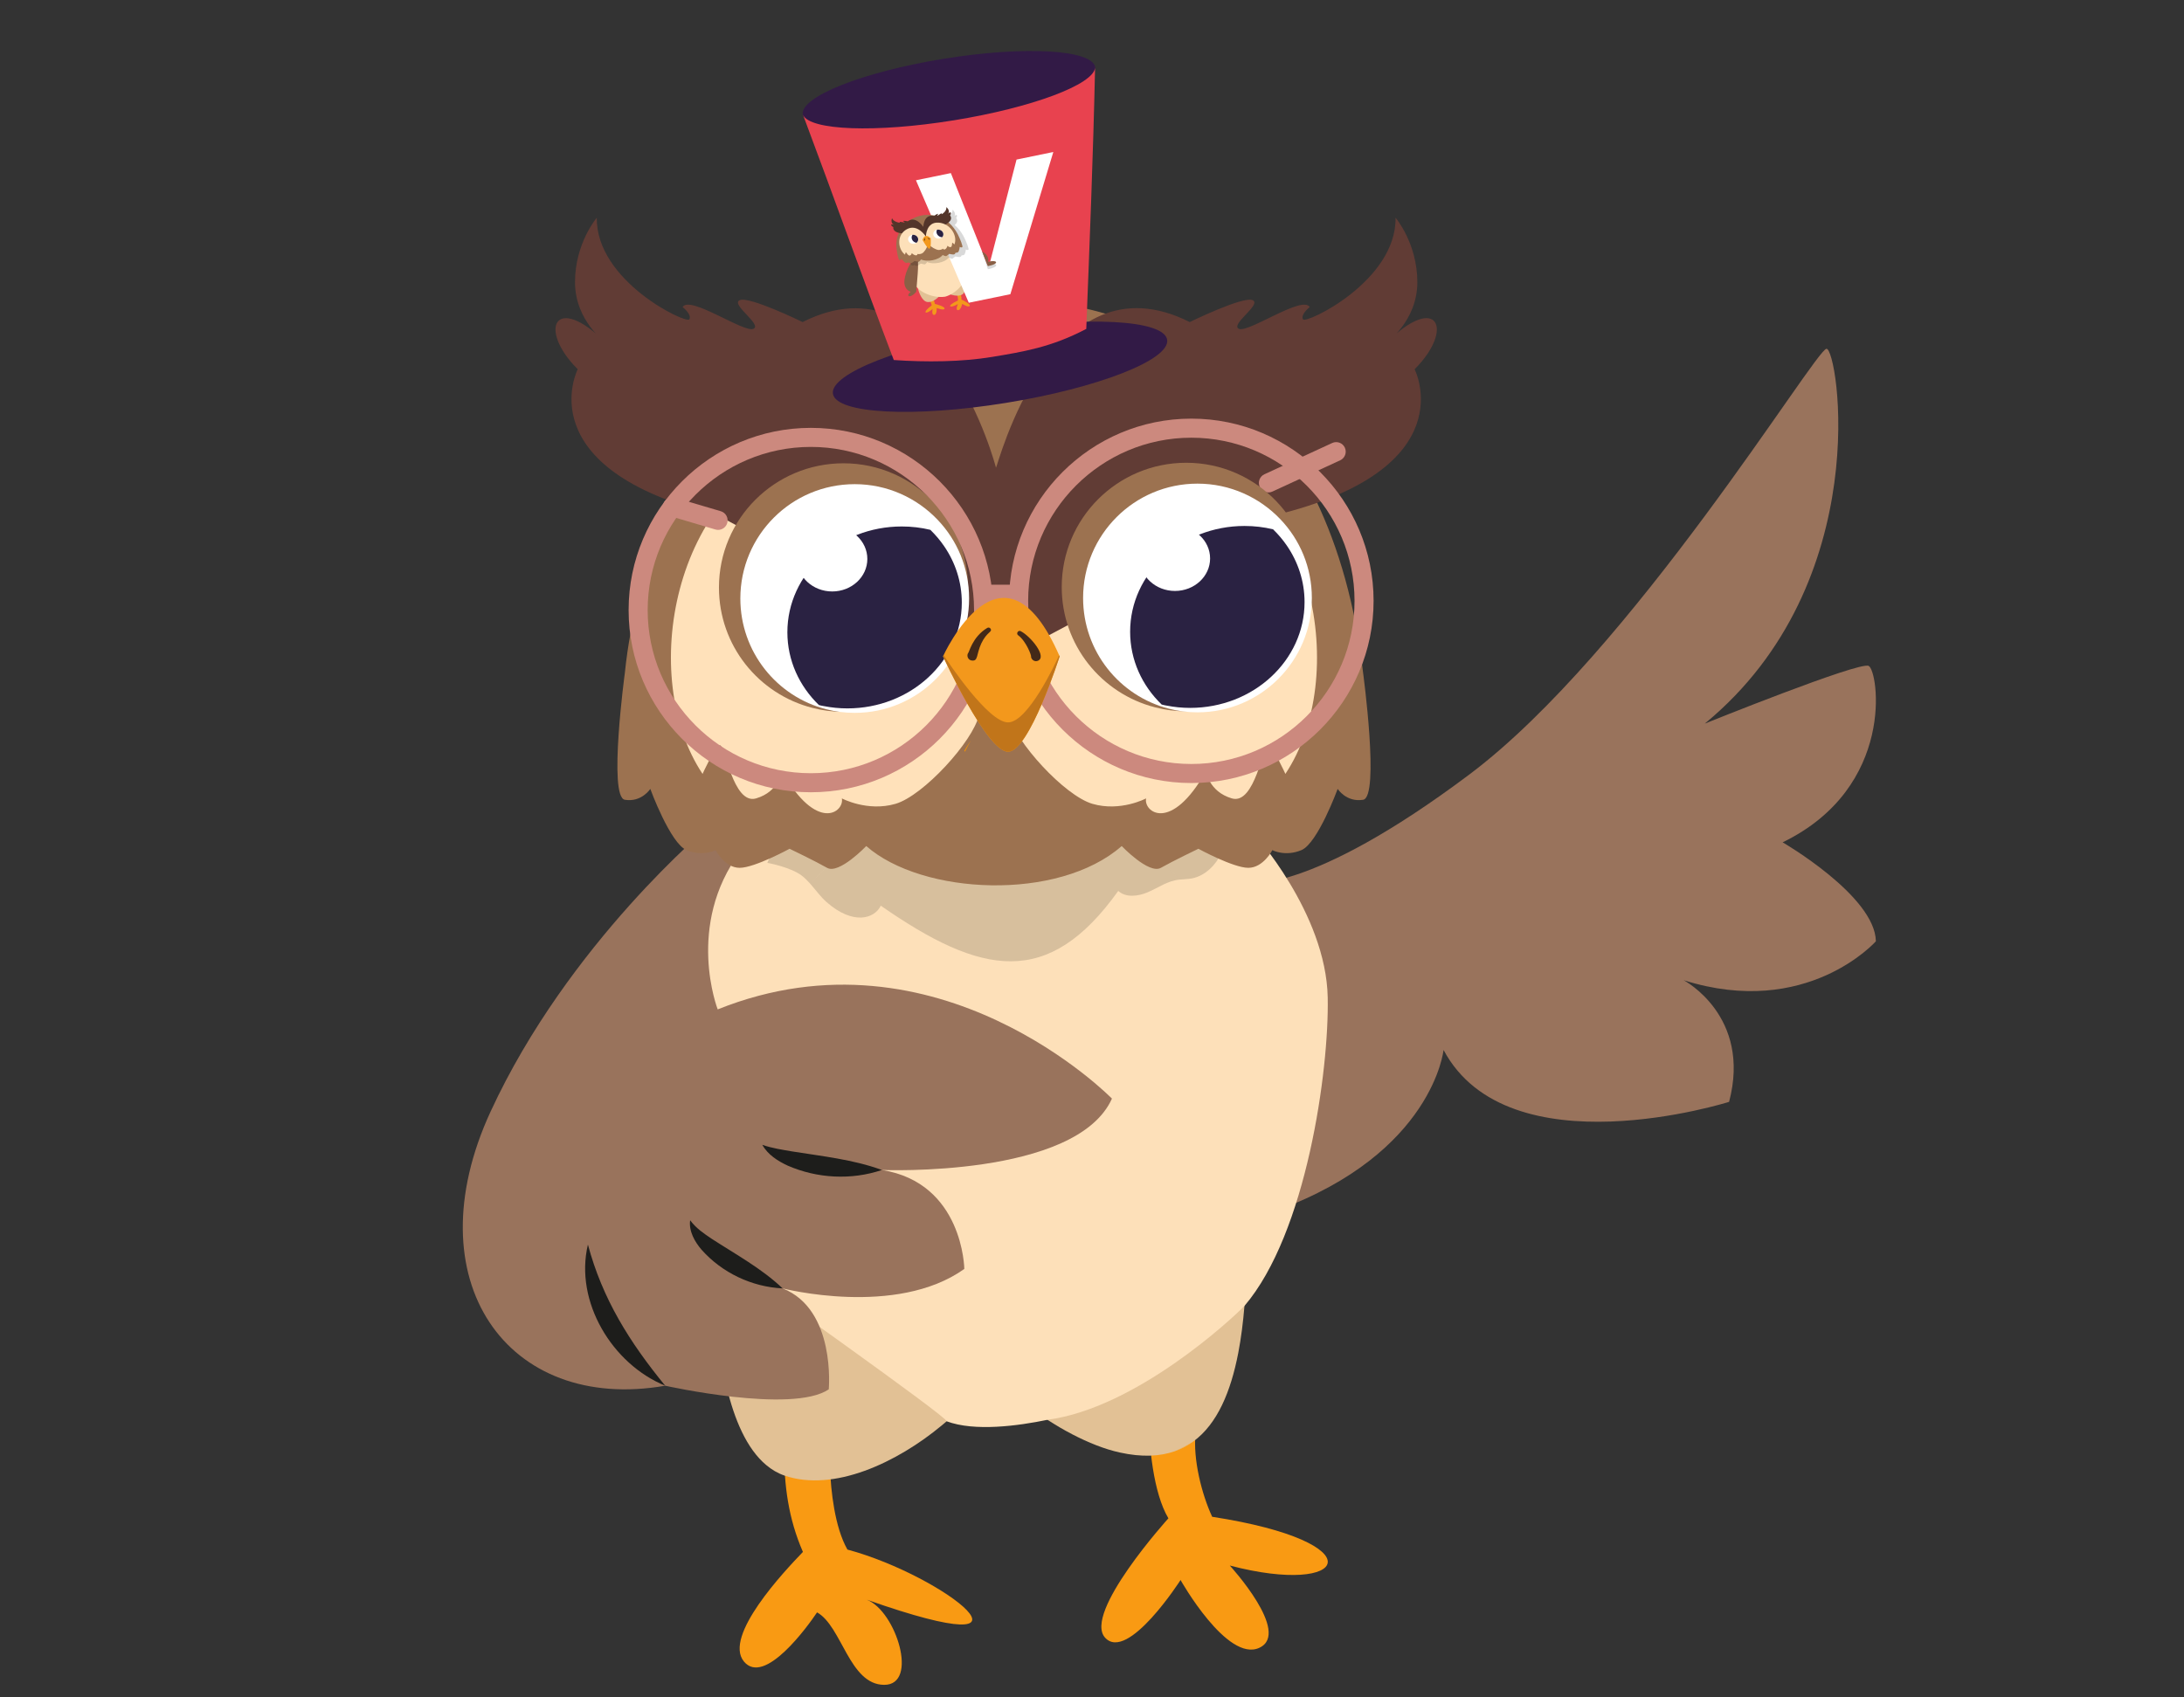 <?xml version="1.0" encoding="UTF-8"?>
<svg xmlns="http://www.w3.org/2000/svg" xmlns:xlink="http://www.w3.org/1999/xlink" viewBox="0 0 1164.21 904.88">
  <rect x="0" y="0" width="1164.21" height="904.88" fill="#333333" stroke="none"/>
  <defs>
    <style>
      .cls-1 {
        clip-path: url(#clippath);
      }

      .cls-2 {
        fill: none;
      }

      .cls-2, .cls-3, .cls-4, .cls-5, .cls-6, .cls-7, .cls-8, .cls-9, .cls-10, .cls-11, .cls-12, .cls-13, .cls-14, .cls-15, .cls-16, .cls-17, .cls-18, .cls-19, .cls-20, .cls-21, .cls-22, .cls-23, .cls-24 {
        stroke-width: 0px;
      }

      .cls-3 {
        opacity: .15;
      }

      .cls-25 {
        clip-path: url(#clippath-1);
      }

      .cls-26 {
        mix-blend-mode: soft-light;
      }

      .cls-27 {
        isolation: isolate;
      }

      .cls-4 {
        fill: #f99a13;
      }

      .cls-5 {
        fill: #613c35;
      }

      .cls-6 {
        fill: #2a2242;
      }

      .cls-7 {
        fill: #896046;
      }

      .cls-8 {
        fill: #53352a;
      }

      .cls-9 {
        fill: #1d1d1b;
      }

      .cls-10 {
        fill: #432918;
      }

      .cls-11 {
        fill: #e2c195;
      }

      .cls-12 {
        fill: #cc897e;
      }

      .cls-13 {
        fill: #d3ab7f;
      }

      .cls-14 {
        fill: #c1751a;
      }

      .cls-15 {
        fill: #9c7250;
      }

      .cls-16 {
        fill: #321a46;
      }

      .cls-17 {
        fill: #99735c;
      }

      .cls-18 {
        fill: #97735c;
      }

      .cls-19 {
        fill: #fde0b9;
      }

      .cls-20 {
        fill: #f39200;
      }

      .cls-21 {
        fill: #f3981c;
      }

      .cls-22 {
        fill: #fff;
      }

      .cls-23 {
        fill: #ffe1ba;
      }

      .cls-24 {
        fill: #e8424f;
      }
    </style>
    <clipPath id="clippath">
      <path class="cls-2" d="m489.12,126.5c.71,1.19.23,2.64-1.07,3.24-1.3.6-2.93.13-3.64-1.06-.71-1.19-.23-2.64,1.07-3.24,1.3-.6,2.93-.13,3.64,1.06Z"/>
    </clipPath>
    <clipPath id="clippath-1">
      <path class="cls-2" d="m502.35,123.5c.88,1.11.61,2.6-.59,3.33-1.2.73-2.89.43-3.76-.68-.88-1.11-.61-2.6.59-3.33,1.2-.73,2.89-.43,3.76.68Z"/>
    </clipPath>
  </defs>
  <g class="cls-27">
    <g id="Calque_1" data-name="Calque 1">
      <path class="cls-4" d="m655.55,834.72s32.91,35.86,15.79,43.85c-17.18,8.05-42.03-36.12-42.03-36.12,0,0-28.12,43.92-40.2,30.77-12.02-13.09,33.72-63.67,33.72-63.67-8.07-13.51-10.56-39.37-10.26-54.3,0,0,26.87-11.58,24.73,9.06-1.4,13.57,3.2,32.22,8.87,44.42,88.1,13.64,73.04,42.72,9.37,25.99Z"/>
      <path class="cls-4" d="m462.14,852.98c15.6,6.19,27.76,45.46,9.16,45.36-18.6-.1-22.47-31.22-35.76-38.64-4.82,7.22-28.11,39.61-39.04,26.13-10.93-13.48,21.36-47.83,31.51-58.36-7.76-17.78-10.09-35.53-10.02-54.72,11.26-2.95,23.84-8.05,24.47,9.98.41,11.86,2.43,31.44,9.26,43.48,52.32,14.08,113.93,63.21,10.42,26.76Z"/>
      <path class="cls-11" d="m394.68,677.41c2.57,26.44,2.66,46.95-2.14,52.58-2.3,2.7-4.06,5.88-5.24,9.32,4.12,17.54,10.78,33.19,21.15,41.85,2.9,2.43,6.08,4.34,9.6,5.55,13.29,4.59,28.33,2.78,42.91-2.5,14.95-5.42,29.38-14.49,40.97-24.12.91-.76,1.83-1.51,2.7-2.27,1.66-1.45,3.27-2.91,4.79-4.36l-114.72-76.04Z"/>
      <path class="cls-17" d="m664.83,470.75s32.04,7.06,118.52-57.87c86.48-64.93,184.21-226.29,190.26-226.91,6.05-.62,26.81,124.46-64.86,199.86,0,0,82.16-33.19,87.35-30.79,5.19,2.41,14.7,64.67-45.84,94.08,0,0,49.27,28.54,49.71,52.76,0,0-36.74,41.51-102.47,20.76,0,0,36.32,19.03,24.22,64.86,0,0-117.62,37.19-152.21-27.67,0,0-5.64,54.91-88.44,85.4l-16.24-174.48Z"/>
      <path class="cls-11" d="m394.68,677.41l-12.98-8.61c-.96,17.82-.16,45.99,5.6,70.51,1.18-3.44,2.94-6.62,5.24-9.32,4.8-5.63,4.72-26.14,2.14-52.58Z"/>
      <path class="cls-11" d="m636.18,768.53c-3.09,1.94-6.37,3.7-9.85,5.21,3.61-1.27,6.88-3.03,9.85-5.21Z"/>
      <path class="cls-11" d="m664.35,655.46c-163.55,108.37-117.91,77.65-127.71,84.65,5.77,5.56,13.38,11.49,21.74,16.92,4.23,2.74,8.63,5.35,13.14,7.69,8.55,4.45,17.35,8,25.54,9.77,11.61,2.55,21.26,2.09,29.26-.73,3.47-1.52,6.75-3.28,9.85-5.21,12.76-9.36,19.93-26.57,23.9-47.16,1.53-7.94,2.59-16.37,3.3-25.06.45-5.44.76-10.98.97-16.55.49-14.28,0-24.3,0-24.3Z"/>
      <path class="cls-19" d="m663.37,696.31c33.07-38.75,45.14-125.56,44.39-164.42-.86-45.2-39.78-87.94-39.78-87.94h-277.52l-24.41,63.27s22.16,103.81,28.62,170.19c0,0,111.59,78.95,109.93,80.4,14.93,5.6,38.17,2.45,53.78-.79,47.42-6.31,98.62-54.1,104.99-60.71Z"/>
      <path class="cls-17" d="m378.35,440.3s-75.33,62.45-116.84,152.39c-41.51,89.94,8.88,160.86,93.09,146.16,0,0,67.67,15.12,87.18,1.94,0,0,3.94-42.59-24.6-53.83,0,0,60.54,15.57,96.86-10.38,0,0-.55-45.84-43.95-52.76,0,0,103.62,4.32,122.65-38.05,0,0-92.54-94.77-210.16-47.57,0,0-17.4-44.71,12.06-84.19l-16.29-13.71Z"/>
      <g class="cls-26">
        <path class="cls-9" d="m470.1,623.83c-16.33,5.5-34.44,4.53-50.21-2.33-5.2-2.42-10.59-5.78-13.52-11.08,5.53,1.9,10.67,2.59,15.89,3.51,15.76,2.53,32.69,4.3,47.83,9.89h0Z"/>
      </g>
      <g class="cls-26">
        <path class="cls-9" d="m417.18,686.96c-16.46-.81-32.27-8.31-43.22-20.64-3.56-4.13-6.87-9.88-6.07-15.69,3.36,4.48,7.31,7.03,11.43,9.84,12.68,8.24,26.77,15.91,37.87,26.48h0Z"/>
      </g>
      <g class="cls-26">
        <path class="cls-9" d="m354.6,738.85c-28.25-11.5-48.47-44.9-41.2-75.24,7.72,28.9,22.12,51.92,41.2,75.24h0Z"/>
      </g>
      <g>
        <path class="cls-3" d="m628.81,469c-6.57.63-11.15,4.28-17.01,6.74-5.11,2.21-11.71,2.98-15.7-.72-37.34,52.31-72.96,45.16-126.59,7.88-3.23,6.83-14.63,10.73-29.09-2.09-3.05-2.74-5.61-6.32-8.41-9.49,8.53-9.43,17.38-17.9,25.73-23.51,35.07,6.09,18.68,5.89,73.63-.48,55.06,6.38,38.62,6.57,73.82.42,7.66,5.25,15.7,12.71,23.61,21.24Z"/>
        <path class="cls-3" d="m458.3,447.4c-8.53,5.67-17.57,14.26-26.29,23.92-1.49-1.67-3.05-3.28-4.73-4.53-5.65-4.25-17.41-6.68-18.25-6.68,5.05-12.05,8.53-19.81,8.53-19.81l40.74,7.1Z"/>
        <path class="cls-3" d="m651.42,454.2c-3.05,6.74-8.78,12.83-16.26,14.2-2.12.36-4.24.36-6.35.6-8.1-8.71-16.32-16.35-24.17-21.6l40.74-7.1s2.37,5.31,6.04,13.9Z"/>
      </g>
      <path class="cls-15" d="m726.62,358.77c-32.77-287.46-368.97-241.46-393.53,0,0,0-8.95,66.21,0,67.66,8.95,1.45,13.56-5.8,13.56-5.8,0,0,10.62,29.03,19.33,32.65,8.71,3.63,15.48,0,15.48,0,0,0,4.84,9.43,12.82,9.43s26.61-10.16,26.61-10.16c0,0,13.62,6.53,19.99,10.16,6.37,3.63,20.89-11.61,20.89-11.61,29.81,26.2,102.45,29.63,136.17,0,0,0,14.51,15.24,20.89,11.61,6.37-3.63,19.99-10.16,19.99-10.16,0,0,18.62,10.16,26.61,10.16s12.82-9.43,12.82-9.43c0,0,6.77,3.63,15.48,0,8.71-3.63,19.33-32.65,19.33-32.65,0,0,4.61,7.26,13.56,5.8,8.95-1.45,0-67.66,0-67.66Z"/>
      <g>
        <path class="cls-23" d="m528.58,311.18s-26.63-100.27-98.58-75.6c-71.95,24.67-89.82,125.54-55.49,177.06,0,0,6.52-14.51,9.18-15.24,2.66-.73,7.01,31.93,19.35,28.3,12.34-3.63,13.79-14.51,13.79-14.51,18.65,33.16,33.37,21.74,31.93,14.51,0,0,13.63,7.26,28.58,2.9,14.95-4.35,41.32-33.38,44.46-47.17,3.14-13.79,6.77-70.26,6.77-70.26Z"/>
        <path class="cls-23" d="m531.12,311.18s26.63-100.27,98.58-75.6c71.95,24.67,89.82,125.54,55.49,177.06,0,0-6.52-14.51-9.18-15.24-2.66-.73-7.01,31.93-19.35,28.3-12.34-3.63-13.79-14.51-13.79-14.51-18.65,33.16-33.37,21.74-31.93,14.51,0,0-13.63,7.26-28.58,2.9-14.95-4.35-41.32-33.38-44.46-47.17-3.14-13.79-6.77-70.26-6.77-70.26Z"/>
      </g>
      <path class="cls-5" d="m679.69,274.69c101.71-24.74,74.39-77.81,74.39-77.81,21.52-21.52,12.1-41.08-15-14.15,0,0,16.45-11.49,16.45-32.29s-11.61-34.35-11.61-34.35c.48,33.86-47.89,56.84-49.34,54.18-1.45-2.66,3.58-6.53,3.58-6.53-3.67-6.53-32.61,13.79-37.68,11.61-5.07-2.18,12.33-13.06,7.25-15.31-5.08-2.25-33.52,11.68-33.52,11.68-73.88-37.23-102.54,77.64-103.29,77.64,0,0-29.64-114.65-103.08-77.64,0,0-28.45-13.92-33.52-11.68-5.08,2.25,12.32,13.13,7.25,15.31-5.07,2.18-34.01-18.14-37.68-11.61,0,0,5.03,3.87,3.58,6.53-1.45,2.66-49.83-20.32-49.34-54.18,0,0-11.61,13.55-11.61,34.35s16.45,32.29,16.45,32.29c-27.05-26.88-36.56-7.41-15,14.15,0,0-27.32,53.07,74.39,77.81l148.67,78.93,148.67-78.93Z"/>
      <path class="cls-12" d="m382.79,282.53c-.47,0-.96-.06-1.44-.21l-24.37-7.19c-2.7-.79-4.23-3.62-3.44-6.31.8-2.68,3.62-4.26,6.31-3.44l24.37,7.19c2.69.79,4.23,3.62,3.44,6.31-.65,2.21-2.68,3.65-4.87,3.65Z"/>
      <path class="cls-12" d="m676.15,262.56c-1.93,0-3.76-1.1-4.62-2.95-1.17-2.55-.06-5.57,2.49-6.74l36.13-16.67c2.54-1.18,5.57-.06,6.74,2.49,1.17,2.55.06,5.57-2.49,6.74l-36.13,16.67c-.69.32-1.41.47-2.12.47Z"/>
      <path class="cls-15" d="m516.03,313.28c0,36.61-29.77,66.26-66.39,66.26-5.7,0-11.29-.72-16.54-2.1-28.66-7.29-49.85-33.24-49.85-64.16,0-36.61,29.71-66.26,66.39-66.26,18.92,0,36.02,7.95,48.13,20.65,11.34,11.87,18.26,27.88,18.26,45.61Z"/>
      <path class="cls-22" d="m516.59,319.12c0,33.69-27.34,60.97-60.97,60.97-5.23,0-10.37-.66-15.19-1.93-26.32-6.71-45.78-30.59-45.78-59.04,0-33.69,27.29-60.97,60.97-60.97,17.38,0,33.08,7.32,44.2,19,10.42,10.92,16.77,25.66,16.77,41.97Z"/>
      <path class="cls-6" d="m512.7,321.31c0,31.16-27.34,56.4-60.97,56.4-4.27,0-8.48-.42-12.55-1.22-.86-.14-1.78-.33-2.64-.56-10.47-10.11-16.82-23.78-16.82-38.82,0-31.16,27.34-56.4,60.97-56.4,5.28,0,10.37.61,15.24,1.79,2.74,2.68,5.23,5.59,7.37,8.74,5.94,8.69,9.4,18.99,9.4,30.08Z"/>
      <ellipse class="cls-22" cx="443.62" cy="298.03" rx="18.73" ry="17.33"/>
      <path class="cls-15" d="m698.75,313c0,36.61-29.76,66.26-66.39,66.26-5.7,0-11.29-.72-16.54-2.1-28.66-7.29-49.85-33.24-49.85-64.16,0-36.61,29.71-66.26,66.39-66.26,18.92,0,36.02,7.95,48.13,20.65,11.34,11.87,18.26,27.88,18.26,45.61Z"/>
      <path class="cls-22" d="m699.3,318.84c0,33.69-27.34,60.97-60.97,60.97-5.23,0-10.37-.66-15.19-1.93-26.32-6.71-45.78-30.59-45.78-59.04,0-33.69,27.28-60.97,60.97-60.97,17.38,0,33.08,7.32,44.2,19,10.42,10.92,16.77,25.66,16.77,41.97Z"/>
      <path class="cls-6" d="m695.41,321.04c0,31.16-27.34,56.4-60.97,56.4-4.27,0-8.48-.42-12.55-1.22-.86-.14-1.78-.33-2.64-.56-10.47-10.1-16.82-23.78-16.82-38.82,0-31.16,27.34-56.4,60.97-56.4,5.28,0,10.37.61,15.24,1.79,2.74,2.68,5.23,5.59,7.37,8.74,5.94,8.69,9.4,18.99,9.4,30.08Z"/>
      <path class="cls-22" d="m645.06,297.76c0,9.57-8.39,17.33-18.73,17.33s-18.73-7.76-18.73-17.33,8.39-17.33,18.73-17.33,18.73,7.76,18.73,17.33Z"/>
      <path class="cls-20" d="m514.05,400.31s1.22-2.18,3.45-5.39c-1.52,2.69-2.59,4.83-3.1,5.89-.25-.3-.36-.51-.36-.51Z"/>
      <path class="cls-20" d="m585.38,400.31s-.1.2-.3.66c-.91-2.18-1.88-4.22-2.85-6.15,1.07,1.73,2.08,3.56,3.15,5.49Z"/>
      <path class="cls-12" d="m432.24,422.43c-53.57,0-97.15-43.58-97.15-97.15s43.58-97.15,97.15-97.15,97.15,43.58,97.15,97.15-43.58,97.15-97.15,97.15Zm0-184.14c-47.96,0-86.99,39.03-86.99,86.99s39.03,86.99,86.99,86.99,86.99-39.03,86.99-86.99-39.03-86.99-86.99-86.99Z"/>
      <path class="cls-12" d="m635.06,417.51c-53.57,0-97.15-43.58-97.15-97.15s43.58-97.15,97.15-97.15,97.15,43.58,97.15,97.15-43.58,97.15-97.15,97.15Zm0-184.13c-47.96,0-86.99,39.03-86.99,86.99s39.03,86.98,86.99,86.98,86.99-39.02,86.99-86.98-39.03-86.99-86.99-86.99Z"/>
      <path class="cls-12" d="m542.99,321.93h-18.45c-2.81,0-5.08-2.27-5.08-5.08s2.28-5.08,5.08-5.08h18.45c2.81,0,5.08,2.27,5.08,5.08s-2.28,5.08-5.08,5.08Z"/>
      <path class="cls-21" d="m564.85,349.95c-30.52-70.07-62.16,0-62.16,0,0,0,23.36,50.86,34.66,50.86s27.5-50.86,27.5-50.86Z"/>
      <path class="cls-14" d="m564.84,349.97s-16.2,50.86-27.49,50.86-34.66-50.86-34.66-50.86c0,0,.09-.22.31-.66,2.7,4.16,23.82,35.86,34.35,35.86s25.14-31.12,27.22-35.72c.09.18.18.35.27.53Z"/>
      <path class="cls-10" d="m526.29,334.78c.62-.36,1.41-.15,1.76.47,1.06,1.83-1.97,1.52-4.95,7.81-2.79,6.04-1.56,9.63-5.15,9.11-1.84-.24-2.78-2.32-1.94-3.92.59,0,2.04-8.48,10.28-13.47Z"/>
      <path class="cls-10" d="m542.76,338.74c-1.28-.87-.03-2.93,1.33-2.21,5.09,2.53,14.37,13.64,9.14,15.8-1.65.7-3.42-.5-3.65-2.22.52,0-2.5-8.24-6.82-11.37Z"/>
      <path class="cls-16" d="m622.17,181.13c1.72,10.64-36.76,25.72-85.96,33.69-49.2,7.96-90.48,5.79-92.21-4.85-1.72-10.64,36.76-25.72,85.97-33.69,49.21-7.96,90.48-5.79,92.2,4.85Z"/>
      <path class="cls-16" d="m583.83,35.88c1.54,9.48-32.13,22.81-75.18,29.78-43.05,6.97-79.19,4.93-80.72-4.55-1.54-9.48,32.12-22.82,75.17-29.78,43.06-6.97,79.2-4.93,80.73,4.55Z"/>
      <g>
        <path class="cls-24" d="m427.89,60.69s-.02.01-.03.02c.05.14.11.28.15.43-.06-.14-.09-.3-.13-.45Z"/>
        <path class="cls-24" d="m508.42,64.15c-41.63,6.74-76.73,5.4-80.34-2.86,16.75,44.63,31.38,85.97,48.37,130.67,17.2,1.21,36.38,1.01,52.38-1.65,16.39-2.73,31.59-5.11,50.22-14.95,1.8-46.41,3.67-91.87,4.7-139.3-.71,8.98-33.64,21.35-75.34,28.1Z"/>
        <path class="cls-24" d="m583.76,36.02c0-.18,0-.36,0-.54,0,0-.02,0-.03,0,.02.18.04.37.03.55Z"/>
      </g>
      <g>
        <g>
          <path class="cls-21" d="m497.15,164.73s-.73,3.33.82,3.17c1.56-.16,1.36-3.68,1.36-3.68,0,0,3.9,1.55,4.17.33.27-1.21-5.16-2.51-5.16-2.51-.03-1.09-.99-2.71-1.66-3.58,0,0-2.39.31-1.34,1.45.69.75,1.19,2.02,1.33,2.94-5.57,4.05-3.24,5.21.48,1.88Z"/>
          <path class="cls-21" d="m516.9,163.07c-.56,1.14-3.99-1.06-3.99-1.06,0,0-.69,3.48-2.25,3.36-1.56-.11-.01-3.24-.01-3.24-4.4,2.56-6.64,1.14-.01-1.92.1-.92-.07-2.24-.57-3.11-.75-1.3,1.67-1.18,1.67-1.18.45.97.98,2.72.74,3.79,0,0,4.99,2.22,4.42,3.36Z"/>
          <g>
            <path class="cls-11" d="m501.2,157.29c-1.38,1.82-4.07,3.96-6.68,3.76-2.92-.23-4.71-5.02-5.23-7.36l11.92,3.6Z"/>
            <path class="cls-11" d="m513.97,150.14c.91,3.74.98,7.42-3.54,7.51-1.78.04-4.11-.63-5.53-1.32.65-.63-2.41,2.19,8.59-7.83,0,0,.24.67.48,1.64Z"/>
          </g>
          <path class="cls-19" d="m503.81,158.19c-7.2,1.05-14.71-3.28-15.75-6.18-.99-2.48-.28-12.02-.05-14.15,7.18,0,5.38.16,9.51-1.28,4.4-.32,2.79.23,9.15-2.56,1.79,2.42,6.59,9.11,7.54,11.93,0,0,0,.01,0,.01,1.57,4.11-4.6,10.68-10.39,12.23Z"/>
          <path class="cls-5" d="m490.72,137.9c-2.62,2.49-4.85,8.95-4.85,8.95l-.15-.36c.17-2.54.73-6.19,1.17-8.39l3.84-.2Z"/>
          <path class="cls-5" d="m503.92,135.18c3.69,1.19,9.22,6.05,9.22,6.05l-.06-.38c-1.55-2.19-4.05-5.2-5.65-6.98l-3.51,1.32Z"/>
          <path class="cls-13" d="m486.62,138.15c.36-.02.27-.27-.05,1.67-.31,0-.36.28.05-1.67Z"/>
          <path class="cls-13" d="m508.35,134.57c-.06.45.11.42-.89-.67l.23-.09s.25.28.66.76Z"/>
          <g>
            <path class="cls-7" d="m489.07,136.88c.16,4.91.91.95-.65,18.7-3.39,3.97-5.85,2.29-2.96,0,0,0-3.04-.78-3.38-4.54-.33-3.56,2.69-12.29,6.99-14.16Z"/>
            <path class="cls-18" d="m516.62,142.84c3.03.38,3.17,1.98-1.49.91-.13-.02.3.49-5.24-6.81-2.16-2.86-1.95-2.43-1.45-2.26,1.93.68,9.54,3.43,10.16,5.12.7,1.93-1.98,3.06-1.98,3.06Z"/>
          </g>
        </g>
        <path class="cls-22" d="m538.59,156.86l-22.16,4.56-28.17-65.3,18.61-3.83,19.6,49.19.89-.18,14.52-56.22,19.61-4.04-22.9,75.82Z"/>
        <g>
          <path class="cls-3" d="m526.61,143.56c7.18-1.5,4.42-3.86.33-2.43l-3.4-6.98,3.07,9.41Z"/>
          <path class="cls-3" d="m481.31,134.95s1.17,4.66,1.96,4.61c.79-.05,1.81-.32,1.81-.32,0,0,.29,2.18,1.1,2.3.82.12,1.31-.27,1.31-.27,0,0,.62.63,1.29.49s2.03-1.23,2.03-1.23c0,0,1.3.26,1.92.42.62.16,1.51-1.24,1.51-1.24,3.1,1.47,9.34.46,11.54-2.38,0,0,1.57.9,2.03.52.46-.39,1.47-1.12,1.47-1.12,0,0,1.8.45,2.48.31s.88-.94.88-.94c0,0,.65.16,1.31-.27.66-.43.92-2.81.92-2.81,0,0,.55.47,1.28.2.73-.27-1.49-5.13-1.49-5.13-1.5-3.49-3.5-6.15-5.77-8.08,2.49-2.09.79-3.74.79-3.74,1.03-1.42.26-2.37-.97-.95.24-.36.51-.98.3-1.72-.34-1.19-1.36-1.79-1.36-1.79.59,1.92-2.3,3.91-2.44,3.77-.14-.13.13-.42.13-.42-.36-.32-1.98,1.24-2.36,1.19-.38-.05.62-.92.24-.97-.28-.04-1.3.61-1.8.94"/>
        </g>
        <g>
          <path class="cls-15" d="m511.4,126.7c-9.12-21.22-36.6-11.87-33.35,6.87,0,0,.7,5.18,1.49,5.13.79-.05,1.02-.68,1.02-.68,0,0,1.54,2.02,2.36,2.14.82.12,1.31-.27,1.31-.27,0,0,.62.63,1.29.49s2.03-1.23,2.03-1.23c0,0,1.3.26,1.92.42.62.16,1.51-1.24,1.51-1.24,3.1,1.47,9.34.46,11.54-2.38,0,0,1.57.9,2.03.52.46-.39,1.47-1.12,1.47-1.12,0,0,1.8.45,2.48.31s.88-.94.88-.94c0,0,.65.16,1.31-.27.66-.43.92-2.81.92-2.81,0,0,.55.47,1.28.2.73-.27-1.49-5.13-1.49-5.13Z"/>
          <path class="cls-8" d="m502.67,120.35c6.48-2.83,3.75-5.47,3.75-5.47,1.1-1.53.14-2.51-1.25-.6,0,0,.92-.88.58-2.07s-1.36-1.79-1.36-1.79c.59,1.92-2.3,3.91-2.44,3.77-.14-.13.13-.42.13-.42-.36-.32-1.98,1.24-2.36,1.19-.38-.05.62-.92.24-.97-.38-.06-2.08,1.13-2.08,1.13-5.62-1.09-5.66,5.85-5.71,5.86,0,0-3.91-6.12-8.27-2.99,0,0-2.16-.4-2.46-.2-.31.2,1.05.58.74.77-.31.19-2.6-.56-2.74-.14,0,0,.41.15.35.32-.05.17-3.71-.46-4.24-2.4,0,0-.56.93-.22,2.12s1.65,1.61,1.65,1.61c-2.28-1.15-2.6.09-.78,1.02,0,0-.97,3.4,6.33,3.4l11.38,2.42,8.76-6.57Z"/>
          <g>
            <path class="cls-19" d="m493.37,125.86s-4.34-6.68-9.92-3.67c-5.58,3.01-5.01,10.51-1.03,13.59,0,0,.25-1.15.46-1.25.21-.1,1.26,2.15,2.23,1.68.97-.47.87-1.27.87-1.27,2.27,2.04,3.28.97,3.01.48,0,0,1.31.28,2.48-.29,1.18-.57,2.81-3.1,2.79-4.14-.02-1.04-.88-5.13-.88-5.13Z"/>
            <path class="cls-19" d="m493.58,125.82s.18-7.61,6.79-7.11c6.61.5,10.22,7.38,8.37,11.65,0,0-.85-.92-1.09-.93-.24,0,.07,2.4-1.05,2.35-1.12-.04-1.47-.79-1.47-.79-.89,2.69-2.38,2.13-2.4,1.59,0,0-1,.75-2.36.71s-4.19-1.66-4.75-2.59c-.55-.93-2.03-4.89-2.03-4.89Z"/>
          </g>
          <path class="cls-21" d="m491.76,127.94s1.01-4.15,4.39-.9c0,0,.3,5.38-.7,5.58s-3.69-4.68-3.69-4.68Z"/>
          <path class="cls-10" d="m493.11,127.03s.1-.03.14,0c.12.1-.12.13-.23.58-.1.43.06.64-.22.67-.15.01-.26-.11-.22-.22.05,0,0-.58.53-1.03Z"/>
          <path class="cls-10" d="m494.45,127.02c-.11-.04-.06-.19.06-.16.44.08,1.36.65,1,.87-.11.07-.27.02-.32-.09.04,0-.35-.49-.74-.62Z"/>
        </g>
        <g>
          <path class="cls-22" d="m489.12,126.5c.71,1.19.23,2.64-1.07,3.24-1.3.6-2.93.13-3.64-1.06-.71-1.19-.23-2.64,1.07-3.24,1.3-.6,2.93-.13,3.64,1.06Z"/>
          <g class="cls-1">
            <path class="cls-6" d="m491.91,125.82c.61,1.44-.18,3.02-1.76,3.53-1.59.51-3.37-.25-3.98-1.69-.61-1.44.18-3.02,1.76-3.53,1.59-.51,3.37.25,3.98,1.69Z"/>
          </g>
        </g>
        <g>
          <path class="cls-22" d="m502.35,123.5c.88,1.11.61,2.6-.59,3.33-1.2.73-2.89.43-3.76-.68-.88-1.11-.61-2.6.59-3.33,1.2-.73,2.89-.43,3.76.68Z"/>
          <g class="cls-25">
            <path class="cls-6" d="m505.02,122.54c.82,1.37.26,3.02-1.24,3.69-1.5.67-3.38.1-4.19-1.27-.82-1.37-.26-3.02,1.24-3.69,1.5-.67,3.38-.1,4.19,1.27Z"/>
          </g>
        </g>
        <path class="cls-7" d="m523.52,134.09c4.24,2.26,3.24,5.57,3.24,5.57,4.09-1.42,7.05.75-.13,2.25"/>
      </g>
    </g>
  </g>
</svg>